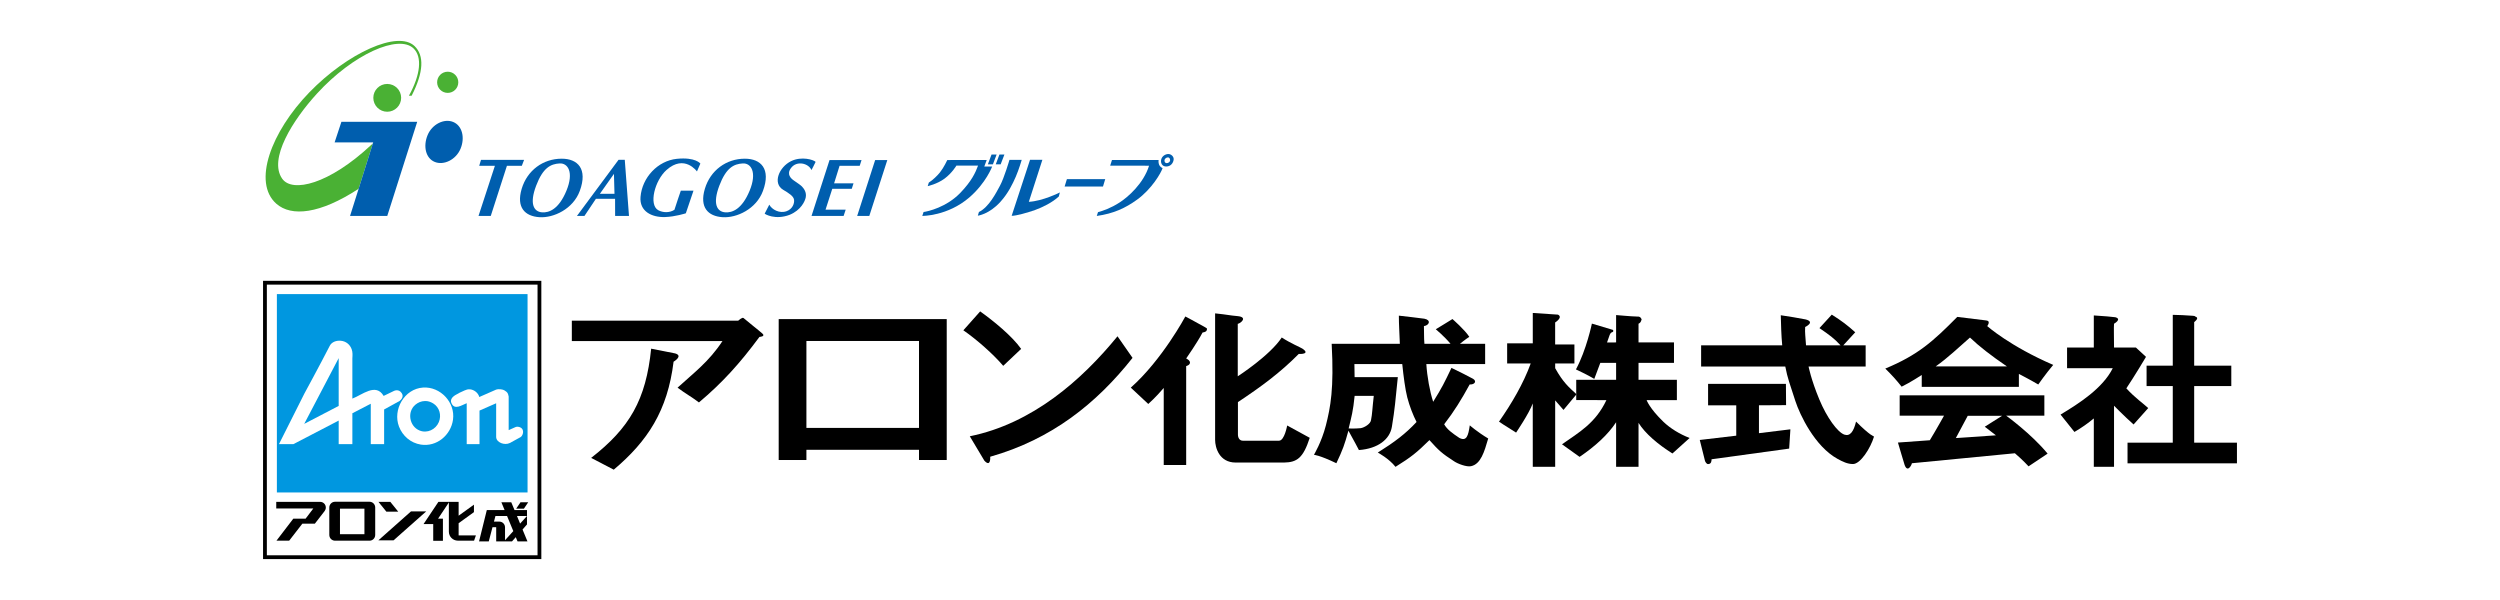 <?xml version="1.0" encoding="UTF-8"?><svg id="b" xmlns="http://www.w3.org/2000/svg" viewBox="0 0 250 60"><defs><style>.d,.e,.f,.g,.h{stroke-width:0px;}.i{fill:none;stroke:#000;stroke-width:.38px;}.e{fill:#4ab134;}.f{fill:#fff;}.g{fill:#005eae;}.h{fill:#0097e0;}</style></defs><g id="c"><rect class="f" width="250" height="60"/><path class="d" d="m102.115,34.889l-1.793,1.695c-.94-1.112-2.619-2.612-3.986-3.554l1.681-1.891c1.365.979,3.189,2.464,4.098,3.75"/><path class="d" d="m113.254,35.787c-3.61,4.564-8.081,8.138-14.233,9.886,0,0,.084,1.114-.584.395l-1.458-2.44c6.27-1.276,11.197-5.622,14.771-10l1.504,2.159Z"/><path class="d" d="m76.231,33.348c.357.312-.285.342-.285.342-1.986,2.683-3.707,4.579-6.052,6.554-.748-.572-1.329-.87-2.138-1.477,1.595-1.458,3.143-2.601,4.49-4.66h-15.063v-2.042h16.639s.408-.367.527-.265c.604.52,1.414,1.136,1.882,1.548"/><path class="d" d="m59.116,45.789c3.845-2.997,5.48-5.798,6-10.922l2.402.475c.839.245-.16.829-.16.829-.603,4.9-2.588,7.934-5.982,10.796l-2.26-1.178Z"/><path class="d" d="m137.78,45.256c1.696-1.063,2.777-1.88,3.875-3.058-.34-.662-.7-1.575-.928-2.458-.2-.77-.383-2.148-.501-3.332h-4.785l.02,1.303h4.322c-.248,2.427-.292,3.135-.594,4.968-.206,1.246-1.376,2.184-3.297,2.326,0,0-.601-1.152-1.049-1.938-.383,1.388-.558,1.883-1.206,3.256-1.698-.817-2.243-.843-2.243-.843,0,0,.761-1.258,1.193-2.936.461-1.821.824-3.66.581-8.165h6.817c-.04-1.156-.099-1.916-.099-2.815.993.114,1.779.202,2.548.306.69.128.514.653-.041.741.029.846-.011,1.045.049,1.768h2.611c-.65-.776-1.474-1.454-1.474-1.454.257-.166,1.504-.904,1.666-1.021,0,0,1.237,1.072,1.685,1.778-.37.235-.935.697-.935.697h2.519v2.029h-5.88c.075,1.231.345,2.738.683,3.771.915-1.471,1.119-1.91,1.83-3.392.78.376,1.617.798,2.162,1.094.395.244.161.593-.342.565-.811,1.485-1.554,2.695-2.55,3.98.283.511.809.893,1.518,1.365.72.373.894-.212,1.043-1.258,0,0,.755.666,1.843,1.316-.389,1.333-.739,2.561-1.72,2.77-.444.095-1.323-.24-1.693-.491-1.235-.799-1.538-1.085-2.464-2.118-1.279,1.259-1.831,1.698-3.393,2.673-.657-.834-1.771-1.427-1.771-1.427m-1.714-2.44c.376-.055.989-.433,1.035-.803.13-.624.13-1.179.276-2.427h-1.913c-.158,1.541-.303,2.037-.599,3.259,0,0,.587.033,1.201-.029"/><path class="d" d="m156.349,40.991l-.831-.953v6.644h-2.24l-.003-6.338c-.366,1.003-1.666,2.916-1.666,2.916-.545-.367-1.063-.651-1.71-1.094,1.276-1.825,2.442-3.811,3.173-5.821h-2.357v-2.013h2.563v-3.035c.844.058,2.517.166,2.517.166.541.272-.28.784-.28.784v2.201h1.927v1.897h-1.924v.475c.79,1.419,1.358,1.895,2.135,2.607l-1.304,1.564Z"/><path class="d" d="m159.429,37.89l.601-1.601h1.581v1.693h-3.988v2.026l3.019.003c-1.095,2.313-2.73,3.216-4.442,4.419l1.759,1.257c1.557-1.056,2.841-2.224,3.652-3.462v4.456h2.242v-4.396c.652,1.061,1.966,2.17,3.391,3.063l1.718-1.548c-1.016-.398-1.932-.963-2.621-1.62-1.396-1.346-1.68-2.169-1.68-2.169h3.027v-2.029h-3.835v-1.693h3.546v-2.046h-3.546v-1.871c.137-.059.244-.167.288-.379.052.131.043-.258-.254-.329-1.221-.044-1.423-.103-2.276-.157v2.736l-.908.005.268-.762c.056-.109.094-.222.237-.263.206-.06.087-.232.087-.232l-2.105-.63s-.548,2.643-1.596,4.581c0,0,1.223.57,1.835.948"/><path class="d" d="m185.605,42.158c-.242,1.014-.607,1.497-1.169,1.304-.677-.235-1.75-1.695-2.506-3.522-.827-1.992-1.073-3.285-1.073-3.285h5.708v-2.124h-2.235l1.194-1.303c-.773-.698-1.359-1.144-2.346-1.765l-1.233,1.348c1.011.696,1.461,1.014,2.106,1.72h-3.449c-.053-.929-.122-1.165-.086-1.831,0,0,1.052-.496.051-.757-.838-.151-1.592-.296-2.489-.418.021.85.048,2.019.143,3.006h-8.109v2.124h8.417c.226,1.171.449,1.729,1.007,3.449.458,1.398,1.948,4.536,4.213,5.78.522.286.995.52,1.551.52.739-.002,1.752-1.573,2.103-2.753,0,0-.395-.085-1.798-1.493"/><path class="d" d="m212.753,44.268h4.524v-5.659h-2.619v-2.041h2.619v-5.084c.573,0,1.32.049,2.02.095.281.018.186.094.325.116.302.144-.204.515-.204.515v4.358h3.712v2.128-.087h-3.712v5.659h4.277v2.064h-10.942v-2.064Z"/><path class="d" d="m209.38,46.681h2.023v-6.107s1.001,1.024,1.956,1.874l1.463-1.64c-.458-.434-1.311-1.012-2.188-1.972.813-1.209,1.966-3.151,1.966-3.151l-1.009-.931h-2.188c0-1.019-.034-1.983,0-2.382,0,0,.825-.462.126-.649-.116-.032-1.372-.134-2.149-.179v3.21h-2.674v2.065h4.57c-1.001,2.007-3.358,3.516-5.222,4.639l1.389,1.737c.788-.463,1.315-.843,1.937-1.353v4.839Z"/><path class="d" d="m205.322,36.489c-.737.875-1.497,1.96-1.497,1.96-.846-.501-1.937-1.056-1.937-1.056v1.291h-9.714v-1.186s-1.122.74-2.01,1.169c-.599-.747-.921-1.098-1.634-1.811,3.272-1.356,4.78-2.72,7.197-5.167,1.072.133,2.265.28,2.909.357.481.054.087.564.087.564,0,0,2.273,2.016,6.599,3.879m-4.632.15c-1.588-1.082-2.782-2.013-3.692-2.884-1.092.949-2.214,2.036-3.428,2.884h7.12Z"/><path class="d" d="m171.155,45.927l7.762-1.067.117-1.841v-.086l-3.139.385v-2.788s2.146-.016,2.713-.016l-.016-2.13h-7.784v2.146h2.817v3.037l-3.649.429.53,2.121s.127.292.298.292c.351,0,.348-.351.351-.482"/><path class="d" d="m204.436,39.535v2.031h-3.822s2.514,1.809,4.146,3.797l-1.904,1.271s-.574-.633-1.367-1.308l-10.3.998c-.021.173-.43.986-.727.173-.229-.728-.405-1.373-.669-2.242l3.189-.23c.663-1.089,1.421-2.459,1.421-2.459h-4.437v-2.031h14.47Zm-5.959,3.137l1.736-1.095h-3.438l-1.191,2.228,4.007-.273-1.114-.86Z"/><path class="d" d="m123.747,31.611c1.088.096.3.738.029.772v5.247s3.216-2.074,4.399-3.88c.887.581,1.881.99,2.064,1.112.819.55-.206.548-.363.531-1.878,1.9-3.817,3.315-6.083,4.816v3.243c0,.319.155.619.492.619h3.615c.552.002.818-1.522.818-1.522l2.255,1.233c-.652,2.015-1.267,2.451-2.568,2.473h-4.835c-1.651,0-2.059-1.508-2.059-2.269v-12.649c1.31.136,1.398.202,2.236.274"/><path class="d" d="m118.534,31.647s-2.306,4.322-5.455,7.117l1.748,1.633s.759-.67,1.546-1.601v7.701h2.245v-9.889s.381-.088.381-.353c0-.234-.381-.407-.381-.407,0,0,1.139-1.633,1.636-2.594,0,0,.362-.046.409-.206.058-.206.089-.174-.146-.32-.234-.145-1.983-1.081-1.983-1.081"/><path class="d" d="m91.9,44.979h-11.259v1.022h-2.772v-14.091h16.803v14.091h-2.772v-1.022Zm0-10.881h-11.259v8.693h11.259v-8.693Z"/><rect class="f" x="26.495" y="28.272" width="27.449" height="27.447"/><rect class="i" x="26.495" y="28.272" width="27.449" height="27.447"/><rect class="h" x="27.688" y="29.41" width="25.067" height="19.836"/><path class="f" d="m46.994,38.93c-.207-.018-.378.045-.534.113-.333.143-.653.293-.972.492-.264.168-.478.442-.358.747.313.786,1.046.22,1.541.039v4.092h1.28v-3.356l1.664-.731v3.359c0,.575.854.878,1.372.613l1.084-.594c.172-.125.329-.488.172-.775-.137-.244-.524-.305-.7-.218-.223.108-.676.302-.676.302v-3.357c-.077-.343-.085-.409-.429-.622-.128-.085-.526-.167-.827-.072l-1.682.739c-.11-.414-.505-.726-.935-.771"/><path class="f" d="m32.973,34.586c.2-.397.666-.55,1.108-.511.514.047.914.372,1.087.851.105.286.089.591.068.911v4.023c.986-.369,2.345-1.603,3.128-.269l1.025-.495s.483-.255.787.224c.254.399-.127.691-.208.772l-1.556.856v3.465h-1.336v-4.039l-1.84.953v3.086h-1.368v-2.355l-4.527,2.355h-1.445l2.543-5.059s1.566-2.877,2.534-4.768m-2.553,7.802l3.448-1.796v-4.78l-3.448,6.576Z"/><path class="f" d="m45.3,41.972c-.216,1.542-1.63,2.736-3.212,2.488-1.026-.161-1.83-.868-2.189-1.804-.643-1.678.526-3.78,2.414-3.901,1.716-.11,3.23,1.477,2.987,3.217m-3.761-1.502c-.856.714-.605,2.167.417,2.58.755.313,1.613-.089,1.928-.843.28-.667.075-1.479-.573-1.872-.25-.146-.511-.241-.81-.233-.376.01-.685.14-.962.368"/><path class="d" d="m32.462,51.106c.073-.099.12-.221.12-.353,0-.315-.254-.568-.572-.568h-4.385v.661h3.707l-.775,1.024h-1.229l-1.681,2.196h1.271l1.317-1.698h1.25l.977-1.262Z"/><path class="d" d="m32.931,50.749c0-.315.257-.574.569-.574h3.455c.31,0,.566.259.566.574v2.749c0,.312-.256.571-.566.571h-3.455c-.312,0-.569-.259-.569-.571v-2.749Zm3.512.117h-2.446v2.556h2.446v-2.556Z"/><polygon class="d" points="39.821 51.164 39.033 50.187 37.847 50.187 38.635 51.164 39.821 51.164"/><polygon class="d" points="39.353 54.035 42.623 51.138 41.101 51.138 37.836 54.035 39.353 54.035"/><polygon class="d" points="43.322 52.408 43.322 54.082 44.292 54.082 44.292 51.869 43.805 51.869 44.927 50.187 43.839 50.187 42.354 52.408 43.322 52.408"/><path class="d" d="m44.886,53.165c0,.498.406.901.904.901h1.617l.184-.527h-1.728v-1.219l1.532-1.107v-.747l-1.532,1.104v-1.383h-.977v2.978Z"/><path class="d" d="m49.249,52.72l-.372,1.422h-.972l.776-3.135h1.778l-.32-.777h.988l.324.777h1.248v.593h-1.002l.313.761.689-.761v.844l-.445.509.492,1.189h-.991l-.179-.426-.378.426h-.804l.935-1.031-.625-1.511h-1.16l-.148.56h.536c.317,0,.57.257.57.572v1.41h-.883v-1.422h-.37Z"/><polygon class="d" points="52.391 50.866 52.822 50.225 52.051 50.225 51.62 50.866 52.391 50.866"/><polygon class="g" points="99.66 15.456 99.155 15.45 98.785 16.433 99.291 16.433 99.66 15.456"/><path class="g" d="m56.169,15.869c-1.862,0-3.45,1.168-4,3.01-.558,1.861.319,2.747,1.775,2.84,1.422.091,3.37-.82,4.034-2.626.816-2.216-.215-3.224-1.809-3.224m.473,3.205c-.767,1.859-1.743,2.208-2.427,2.16-.84-.059-1.291-.844-.602-2.663.688-1.823,1.471-2.172,2.34-2.228.827-.054,1.459.867.689,2.731"/><path class="g" d="m61.853,15.981l-4.158,5.611h.751l1.143-1.709h1.918l.005,1.709h1.386l-.421-5.611h-.624Zm-1.867,3.401l1.409-1.995.054,1.995h-1.463Z"/><polygon class="g" points="100.066 16.433 100.443 15.45 99.945 15.45 99.575 16.433 100.066 16.433"/><path class="e" d="m44.772,9.289c.584,0,1.058-.473,1.058-1.058,0-.586-.474-1.06-1.058-1.06-.586,0-1.059.474-1.059,1.06,0,.585.473,1.058,1.059,1.058"/><polygon class="g" points="52.409 15.986 48.1 15.986 47.921 16.581 49.49 16.581 47.851 21.593 49.077 21.593 50.692 16.581 52.182 16.581 52.409 15.986"/><path class="e" d="m38.722,8.394c-.768,0-1.39.621-1.39,1.388,0,.768.622,1.392,1.39,1.392.769,0,1.393-.624,1.393-1.392,0-.767-.624-1.388-1.393-1.388"/><path class="g" d="m45.319,12.197c-.904-.373-2.11.22-2.563,1.323-.455,1.103-.191,2.302.714,2.671.907.375,2.131-.219,2.586-1.322.456-1.104.17-2.3-.737-2.672"/><path class="e" d="m37.288,14.341l-.171.155c-4.22,3.944-7.884,4.803-8.894,3.379-1.406-1.982,1.073-5.885,3.468-8.508,3.63-3.973,8.18-5.963,9.667-4.521.863.836.713,2.59-.464,4.725h.271c1.213-2.373,1.263-4.022.295-4.959-1.666-1.615-6.712.689-10.532,4.63-3.821,3.945-5.699,9.002-3.296,11.129,1.505,1.326,4.348,1.042,8.231-1.493l1.425-4.537Z"/><polygon class="g" points="35.862 18.877 35.005 21.595 38.726 21.595 41.721 12.182 34.141 12.182 33.462 14.238 37.32 14.238 37.287 14.34 35.862 18.877"/><path class="g" d="m104.238,15.982h-1.234l-1.838,5.599c.432.013,1.63-.326,2.351-.585.721-.26,1.708-.737,2.365-1.348.05-.228.108-.405.108-.405,0,0-1.73.873-3.107.939.121-.376,1.355-4.2,1.355-4.2"/><polygon class="g" points="110.523 17.915 106.69 17.915 106.462 18.653 110.299 18.653 110.523 17.915"/><path class="g" d="m116.841,15.402c-.292,0-.623.195-.714.524-.094.335.061.725.49.725.454,0,.699-.343.747-.674.048-.328-.267-.575-.523-.575m-.188.91c-.183-.016-.204-.183-.204-.26,0-.18.183-.314.351-.314.099,0,.222.105.212.292-.008.16-.189.297-.359.282"/><path class="g" d="m115.862,16.003h-4.665l-.18.564s2.751.003,3.89.003c-.553,1.795-2.148,3.17-2.939,3.671-.852.562-1.739.868-2.167.972-.001.007-.068.207-.124.382,1.674-.235,2.861-.783,4.031-1.63,1.471-1.064,2.399-2.677,2.551-3.153-.508-.205-.397-.809-.397-.809"/><path class="g" d="m102.173,15.984l-1.227.004s-.528,1.806-.946,2.579c-.392.724-1.107,2.146-2.107,2.633-.058.211-.11.368-.11.368,0,0,1.124-.131,2.255-1.38.788-.872,1.231-1.806,1.542-2.519.319-.738.593-1.685.593-1.685"/><polygon class="g" points="83.956 16.583 85.97 16.583 86.153 16.009 82.952 16.009 81.153 21.593 84.362 21.593 84.568 20.969 82.553 20.969 83.228 18.879 85.177 18.879 85.351 18.334 83.41 18.334 83.956 16.583"/><path class="g" d="m79.112,16.112c-1.21.593-1.874,2.216-.806,2.86.577.345,1.06.642,1.101,1.017.041.366-.154.91-.741,1.127-.718.265-1.477-.162-1.738-.649-.079.132-.462.894-.46.894.02.051,1.06.669,2.503.117,1.13-.466,1.533-1.366,1.603-1.747.091-.484-.159-.85-.381-1.083-.106-.113-.426-.341-.787-.584-.303-.204-.785-.629-.3-1.27.58-.77,1.757-.461,2.039.211,0,0,.327-.605.416-.817-.183-.211-1.404-.589-2.449-.076"/><path class="g" d="m98.428,16.654l.243-.657-3.942.007s-.342.747-.74,1.244c-.261.327-.705.755-1.107,1.01-.052.172-.112.355-.112.355,0,0,.937-.199,1.686-.753.753-.559,1.183-1.297,1.183-1.297h2.166c-.263.712-.648,1.553-1.77,2.72-1.387,1.44-3.228,1.858-3.677,1.917-.065.177-.128.391-.128.391,0,0,2.53.03,4.71-1.853,1.667-1.442,2.277-3.084,2.277-3.084h-.789Z"/><path class="g" d="m74.486,15.869c-1.862,0-3.45,1.168-4,3.01-.557,1.861.32,2.747,1.774,2.84,1.422.091,3.371-.82,4.036-2.626.817-2.216-.216-3.224-1.81-3.224m.476,3.205c-.769,1.859-1.744,2.208-2.429,2.16-.84-.059-1.29-.844-.602-2.663.688-1.823,1.47-2.172,2.339-2.228.825-.054,1.46.867.692,2.731"/><path class="g" d="m67.68,15.883c-1.907.198-3.471,1.873-3.628,3.81-.118,1.44,1.119,2.054,2.449,2.012,1.028-.032,2.083-.376,2.083-.376l.764-2.259h-1.266s-.572,1.662-.638,1.909c-.498.324-1.157.293-1.62.041-.972-.541-.348-2.976.828-4.022,1.8-1.604,3.044.146,3.044.146l.341-.787s-.488-.665-2.357-.474"/><polygon class="g" points="85.717 21.593 86.93 21.593 88.73 16.008 87.515 16.008 85.717 21.593"/></g></svg>